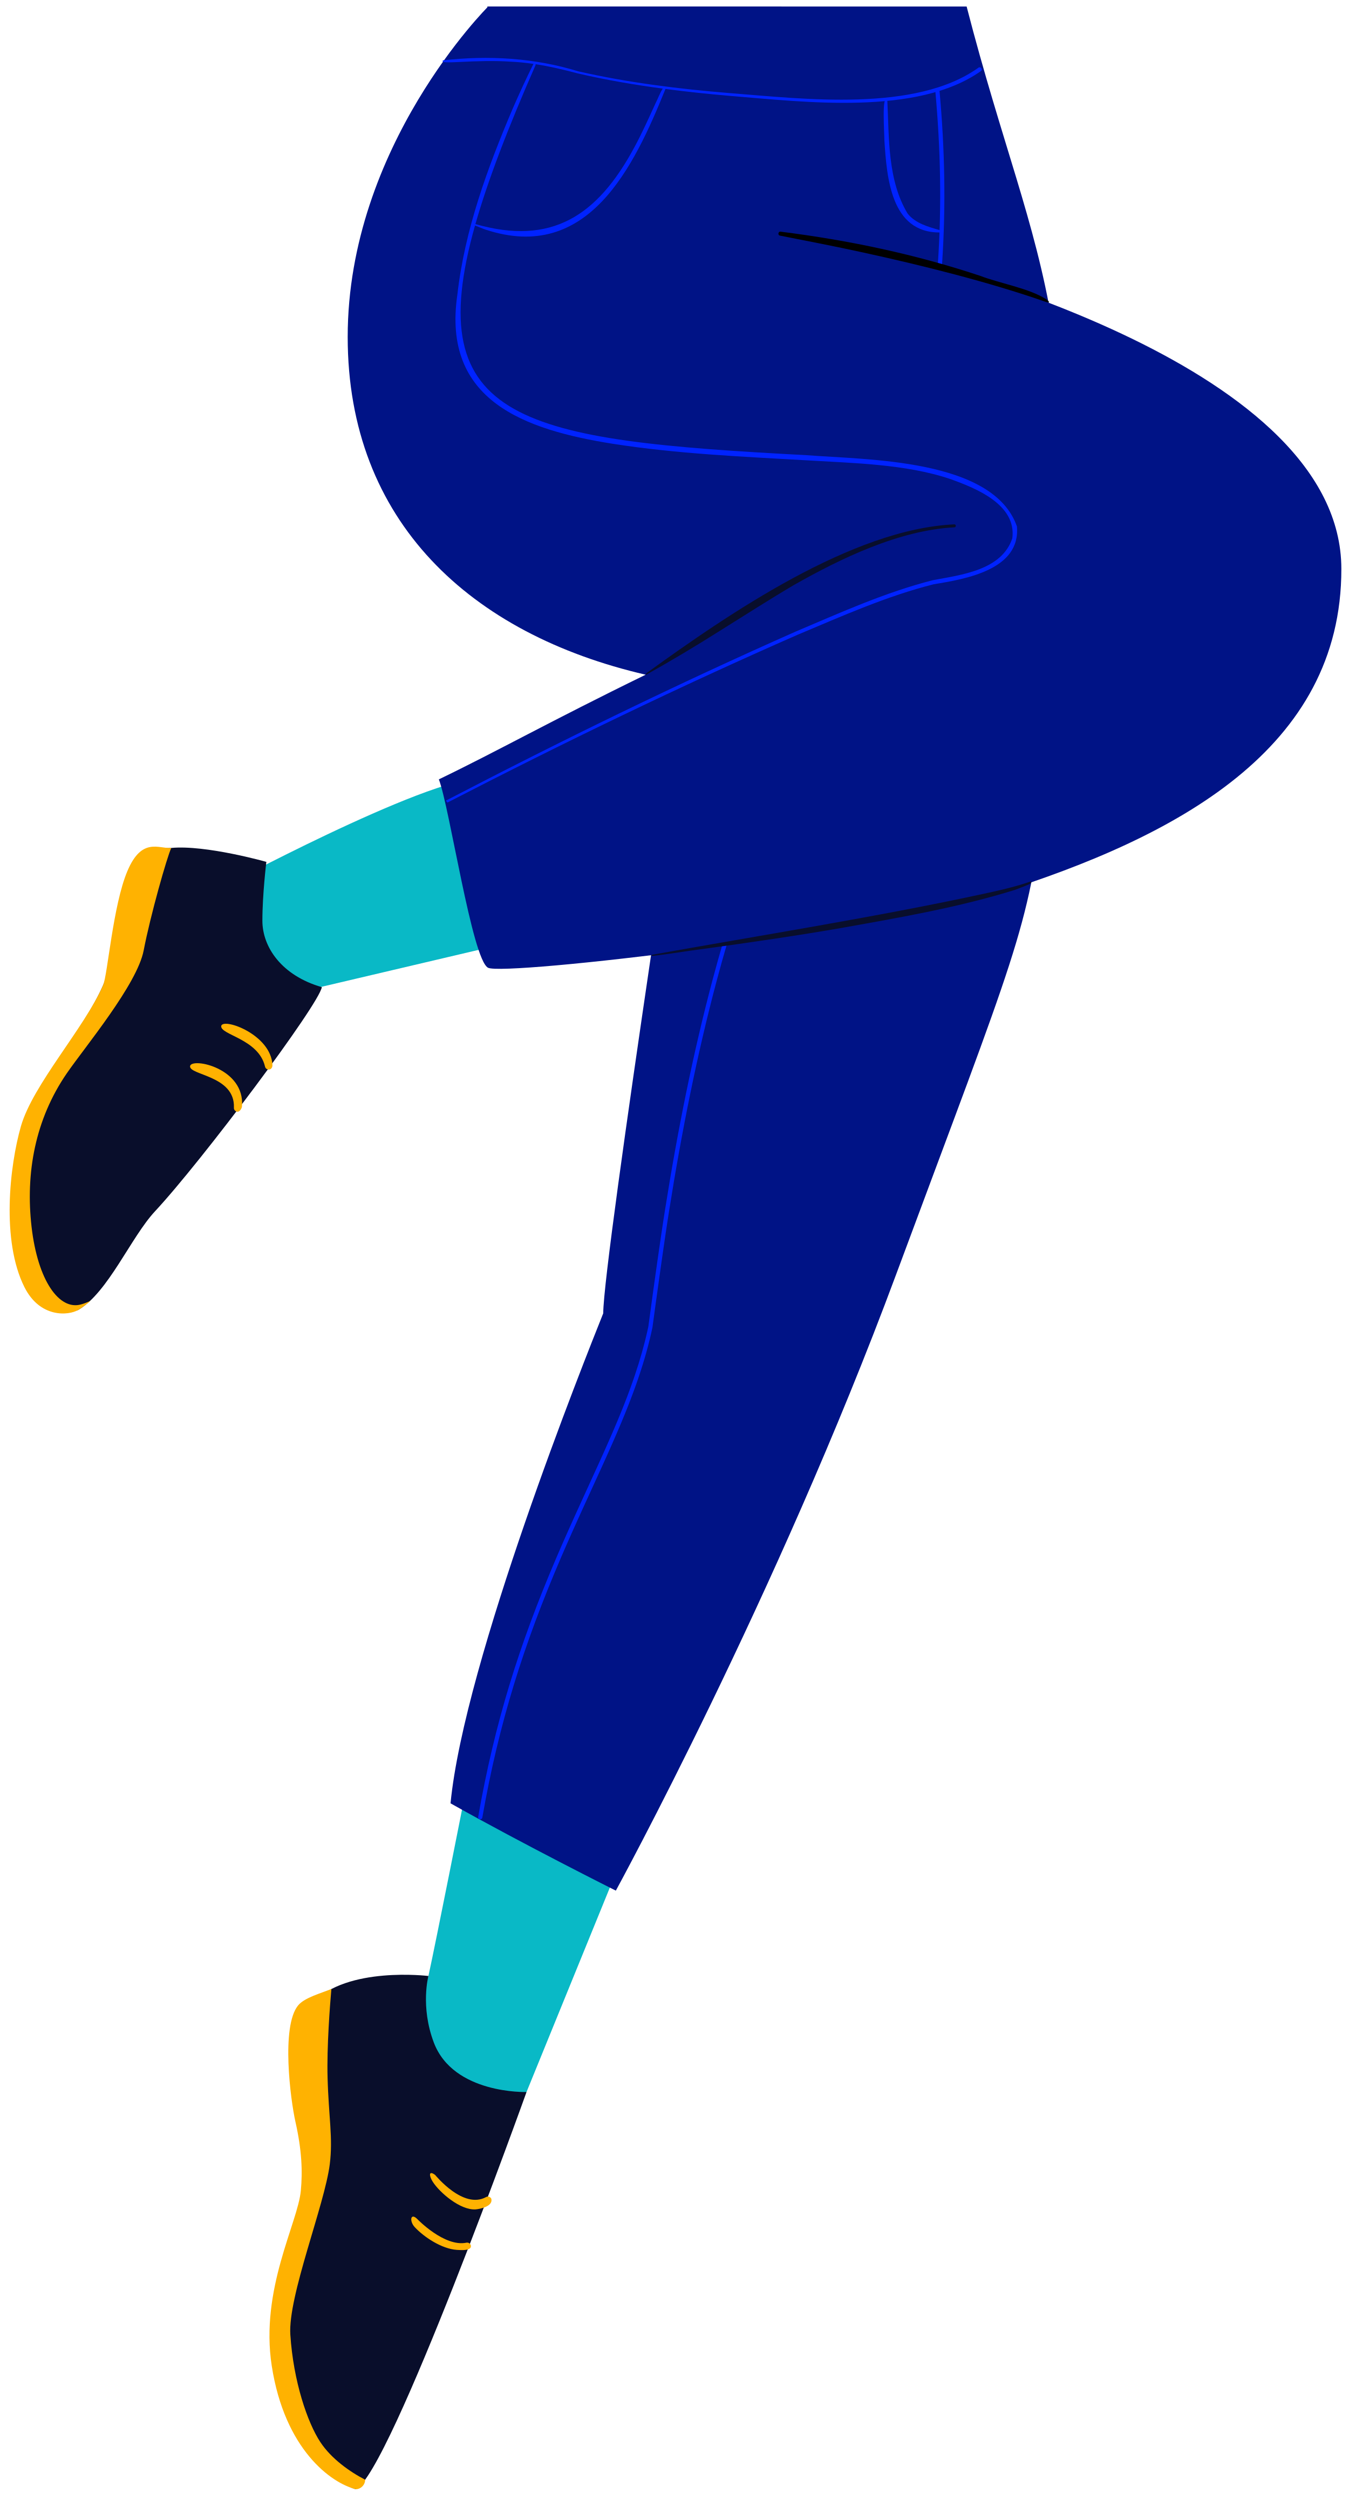 <svg width="482.85px" height="894.33px" viewBox="338.55 -3.333 482.85 894.33" fill="none" xmlns="http://www.w3.org/2000/svg"><g id="Lower Body/Standing/Jump 3"><g id="leg-2"><path id="705:9267" fill-rule="evenodd" clip-rule="evenodd" d="M504.707 640C504.707 640 494.843 689.934 491.899 703.471C485.754 722.067 488.488 746.935 499.083 749.877C509.677 752.821 527.011 744.972 527.011 744.972L562.296 658.458L504.707 640Z" fill="#09B9C6"/><g id="Shoe-2"><path id="Fill 3" fill-rule="evenodd" clip-rule="evenodd" d="M491.899 703.47C491.899 703.47 462.64 699.88 450.392 713.204C441.735 722.622 443.658 747.708 446.997 754.942C450.335 762.174 453.023 768.714 449.685 779.842C446.346 790.97 432.934 811.435 437.942 838.699C442.949 865.962 456.98 884.813 465.882 887.038C478.124 881.474 527.011 744.971 527.011 744.971C527.011 744.971 500.837 745.84 493.815 727.239C488.942 714.325 491.899 703.47 491.899 703.47" fill="#090E2B"/><path id="Fill 13" fill-rule="evenodd" clip-rule="evenodd" d="M508.787 786.954C503.282 787.306 495.909 780.918 493.443 777.067C492.087 774.948 491.944 772.885 494.277 774.613C494.403 774.707 504.339 787.057 512.534 782.548C513.191 782.187 514.016 782.426 514.378 783.083C515.206 785.826 510.413 786.826 508.787 786.954" fill="#FFB201"/><path id="Fill 15" fill-rule="evenodd" clip-rule="evenodd" d="M502.056 801.439C496.618 801.075 490.252 796.815 486.987 793.288C485.027 791.171 485.475 788.063 487.819 790.327C487.921 790.426 497.598 800.493 505.489 798.868C506.226 798.715 506.942 799.188 507.093 799.921C507.38 801.8 503.754 801.553 502.056 801.439" fill="#FFB201"/><path id="Fill 39" fill-rule="evenodd" clip-rule="evenodd" d="M453.188 870.162C448.608 863.218 443.553 848.476 442.469 831.766C441.577 818.012 454.764 785.333 456.584 770.812C457.765 761.39 456.193 753.988 455.801 739.902C455.489 728.662 456.671 713.694 457.162 708.101C453.459 709.668 447.59 711.148 445.248 714.001C439.092 721.493 442.544 747.844 444.295 755.615C446.613 765.898 446.86 773.392 446.232 780.233C445.17 791.803 431.57 815.552 435.82 842.943C440.452 872.8 456.98 884.813 465.882 887.039C467.189 887.144 469.218 885.892 469.246 883.652C463.805 880.824 457.182 876.217 453.188 870.162" fill="#FFB201"/></g></g><g id="leg-1"><path id="705:9274" fill-rule="evenodd" clip-rule="evenodd" d="M514.273 275.646C502.19 269.294 422.332 311.853 422.332 311.853C422.332 311.853 414.544 321.534 418.378 333.676C422.212 345.819 437.083 353.535 437.083 353.535L523.001 333.343C523.001 333.343 526.356 281.998 514.273 275.646" fill="#09B9C6"/><g id="Shoe-1"><path id="Fill 7" fill-rule="evenodd" clip-rule="evenodd" d="M399.861 299.97C395.503 300.375 393.161 298.098 387.956 310.4C382.751 322.702 377.081 345.381 375.454 349.082C368.684 364.482 353.072 382.115 349.753 397.255C336.463 457.87 363.13 467.242 366.561 465.229C377.314 458.916 385.369 439.236 394.048 429.926C410.777 411.98 452.796 355.914 453.742 349.763C439.378 345.636 432.465 335.46 432.465 325.997C432.465 316.533 433.887 304.956 433.887 304.956C433.887 304.956 412.227 298.821 399.861 299.97" fill="#090E2B"/><path id="Fill 9" fill-rule="evenodd" clip-rule="evenodd" d="M423.631 394.327C422.835 394.332 422.197 393.634 422.276 392.842C422.704 381.307 406.043 381.296 406.595 377.984C407.198 374.863 426.313 378.702 425.156 392.463C425.098 393.167 424.322 394.327 423.631 394.327" fill="#FFB201"/><path id="Fill 11" fill-rule="evenodd" clip-rule="evenodd" d="M434.733 379.241C434.102 379.241 433.538 378.8 433.405 378.159C431.056 368.171 417.149 366.851 417.744 363.59C418.635 360.683 435.564 366.733 436.063 377.607C436.102 378.458 435.581 379.251 434.733 379.241" fill="#FFB201"/><path id="Fill 36" fill-rule="evenodd" clip-rule="evenodd" d="M389.975 336.633C392.344 324.255 398.37 303.023 399.861 299.97C395.502 300.375 389.36 295.922 384.155 308.225C378.951 320.527 377.08 345.381 375.454 349.082C368.684 364.482 350.309 384.625 346.038 399.525C342.016 413.558 338.939 440.43 347.294 457.065C352.905 468.236 363.13 467.242 366.561 465.229C367.898 464.444 369.743 463.067 371.003 461.913C369.901 462.445 369.013 462.835 367.581 463.244C359.789 465.471 352.079 454.826 349.852 435.532C347.626 416.239 351.14 397.036 362.458 380.59C368.954 371.15 387.647 348.796 389.975 336.633" fill="#FFB201"/></g></g><g id="pant"><path id="pang-2" fill-rule="evenodd" clip-rule="evenodd" d="M512.96 -1L588.565 225.873C588.565 225.873 554.467 446.709 554.467 466.432C547.893 482.868 504.741 590.756 499.811 641.708C526.108 656.5 558.981 672.937 558.981 672.937C558.981 672.937 616.508 567.745 659.241 452.691C701.976 337.639 706.82 329.28 712.135 282.398C731.804 108.898 709.895 97.213 684.538 -1H512.96Z" fill="#001386"/><path id="Stroke 19" d="M674.016 28.446C674.429 28.408 674.794 28.712 674.831 29.125C682.478 113.256 665.534 185.514 611.752 296.324C605.611 311.571 600.052 328.775 595.034 347.619C588.112 373.609 582.556 401.289 578.014 429.98L577.77 431.538L577.391 433.994L576.871 437.448L576.339 441.048L575.233 448.717L573.314 462.453L572.077 471.517C570.874 477.202 569.266 482.965 567.225 489.011L566.828 490.178L566.215 491.933L565.795 493.109L565.364 494.292L564.922 495.485L564.237 497.295L563.523 499.135L563.03 500.383L562.263 502.29L561.461 504.244L560.906 505.577L560.041 507.625L559.134 509.738L557.858 512.667L556.847 514.956L555.422 518.142L553.843 521.627L547.184 536.189L544.895 541.233L543.492 544.359L541.84 548.08L540.578 550.96L539.961 552.384L539.348 553.804C526.059 584.733 517.116 612.917 511.187 646.814C511.116 647.222 510.727 647.495 510.319 647.423C509.911 647.352 509.638 646.963 509.71 646.555C515.561 613.101 524.34 585.186 537.307 554.761L538.276 552.5L539.219 550.325L539.88 548.813L541.238 545.732L542.302 543.346L544.186 539.161L545.399 536.489L553.308 519.178L554.774 515.921L555.814 513.584L556.806 511.331L557.442 509.872L558.359 507.745L558.947 506.364L559.517 505.011L560.34 503.029L560.868 501.738L561.381 500.468L562.122 498.599L562.599 497.374L563.063 496.164L563.514 494.967L564.169 493.191L564.592 492.019L565.005 490.852L565.409 489.691L565.804 488.532C567.683 482.967 569.19 477.648 570.348 472.413L570.612 471.188L572.289 458.91L573.75 448.495L574.668 442.114L575.217 438.375L575.757 434.764L576.152 432.183L576.533 429.746C581.082 401.007 586.647 373.278 593.584 347.233C598.618 328.333 604.195 311.072 610.382 295.716C664.074 185.086 680.957 113.09 673.337 29.261C673.3 28.848 673.604 28.483 674.016 28.446Z" fill="#0023FF"/><path id="pant-1" fill-rule="evenodd" clip-rule="evenodd" d="M513.283 -1C513.283 -1 463 48.862 463 117.173C463 183.304 507.138 223.539 569.653 238.005C535.064 254.882 516.535 265.376 495.631 275.441C499.502 285.507 507.511 339.79 513.231 342.824C518.952 345.857 650.088 330.624 695.591 316.254C759.756 295.991 818.72 264.649 818.666 200.151C818.605 128.469 677.998 91.343 641.618 83.064C628.178 74.104 618.228 -1 618.228 -1H513.283Z" fill="#001386"/><path id="Fill 24" fill-rule="evenodd" clip-rule="evenodd" d="M617.95 79.536C642.236 82.576 666.327 87.635 689.562 95.391C696.029 97.909 706.868 99.788 712.81 103.583C713.757 104.186 715.057 105.411 712.697 104.589C692.424 97.519 668.588 91.585 647.6 87.007C637.734 84.844 627.638 82.898 617.731 80.946C616.863 80.802 617.049 79.406 617.95 79.536" fill="black"/><path id="Fill 26" fill-rule="evenodd" clip-rule="evenodd" d="M570.098 237.344C599.401 216.159 643.612 185.857 680.173 184.228C680.836 184.266 680.818 185.329 680.115 185.287C660.378 186.346 639.702 196.295 622.671 205.946C613.798 211.186 605.106 216.756 596.35 222.223C587.624 227.74 578.845 232.991 569.8 238.039C569.48 238.235 569.762 237.584 570.098 237.344" fill="#090E2B"/><path id="Fill 28" fill-rule="evenodd" clip-rule="evenodd" d="M571.869 338.199C609.737 331.408 652.578 324.605 690.12 316.483C695.54 315.327 702.166 313.845 707.366 311.991C707.655 311.861 708.177 312.316 706.813 313.009C706.018 313.412 702.533 314.686 701.812 314.974C681.847 321.194 661.105 324.771 640.562 328.446C624.413 331.273 606.489 333.875 590.162 336.102C584.541 336.805 577.929 337.957 572.295 338.571C571.868 338.63 571.393 338.269 571.869 338.199" fill="#090E2B"/><path id="Fill 30" fill-rule="evenodd" clip-rule="evenodd" d="M656.156 32.712C656.802 46.163 656.246 61.181 663.4 73.04C666.172 76.579 670.927 77.856 675.067 79.024C675.554 79.066 675.509 79.848 675.011 79.818C657.388 79.978 655.963 60.132 655.094 46.771C655.163 45.412 654.023 29.483 656.156 32.712" fill="#0023FF"/><path id="Fill 32" fill-rule="evenodd" clip-rule="evenodd" d="M530.22 20.009C530.298 19.862 530.276 19.729 530.208 19.62C535.315 20.405 540.356 21.596 545.377 22.928C555.405 25.254 565.568 26.991 575.782 28.358C574.883 29.604 573.667 32.792 573.281 33.412C570.89 38.642 568.296 44.429 565.559 49.444C552.342 73.97 535.894 84.596 508.718 76.822C513.155 61.227 520.336 42.527 530.22 20.009M702.533 184.94C693.972 160.661 648.796 161.178 627.26 159.484C525.878 154.127 488.67 147.946 508.574 77.328C509.665 77.735 511.542 78.563 512.417 78.82C548.978 90.841 565.378 56.609 576.742 28.492C576.742 28.489 576.741 28.488 576.741 28.486C584.4 29.491 592.084 30.297 599.766 30.955C626.446 33.135 666.959 38.17 689.679 22.067C690.49 21.451 689.393 20.27 688.716 20.918C666.223 36.927 626.314 32.039 599.841 29.981C581.634 28.493 563.37 26.248 545.552 22.188C529.859 17.356 513.363 16.405 497.14 18.257C495.863 19.332 501.366 18.875 503.219 18.826C509.124 18.53 515.562 18.316 521.442 18.732C524.157 18.849 526.844 19.133 529.516 19.524C529.489 19.553 529.46 19.58 529.441 19.621C526.849 24.822 524.437 30.094 522.114 35.411C513.033 56.725 504.893 78.86 502.262 102.024C496.647 140.081 526.452 150.4 557.824 155.397C580.785 158.993 604.004 159.979 627.157 161.317C643.795 162.318 662.623 162.644 678.486 167.945C687.872 171.277 702.458 177.124 700.892 189.221C697.05 200.64 682.738 202.272 672.447 204.195C655.519 208.504 639.559 215.709 623.542 222.495C581.258 241.182 539.442 261.577 498.42 282.909C498.441 282.92 498.442 282.922 498.451 282.928C498.456 282.934 498.458 282.938 498.463 282.944C498.389 282.939 497.798 282.768 498.722 283.752C498.773 283.737 498.809 283.709 498.846 283.684C498.786 283.655 498.74 283.6 498.873 283.653C498.883 283.648 498.893 283.643 498.903 283.637C498.908 283.631 498.911 283.624 498.916 283.618C498.917 283.621 498.919 283.626 498.92 283.629C539.947 262.473 581.799 242.219 624.068 223.705C640.014 217.009 655.981 209.867 672.773 205.646C684.354 203.785 703.949 200.368 702.533 184.94" fill="#0023FF"/></g></g></svg>